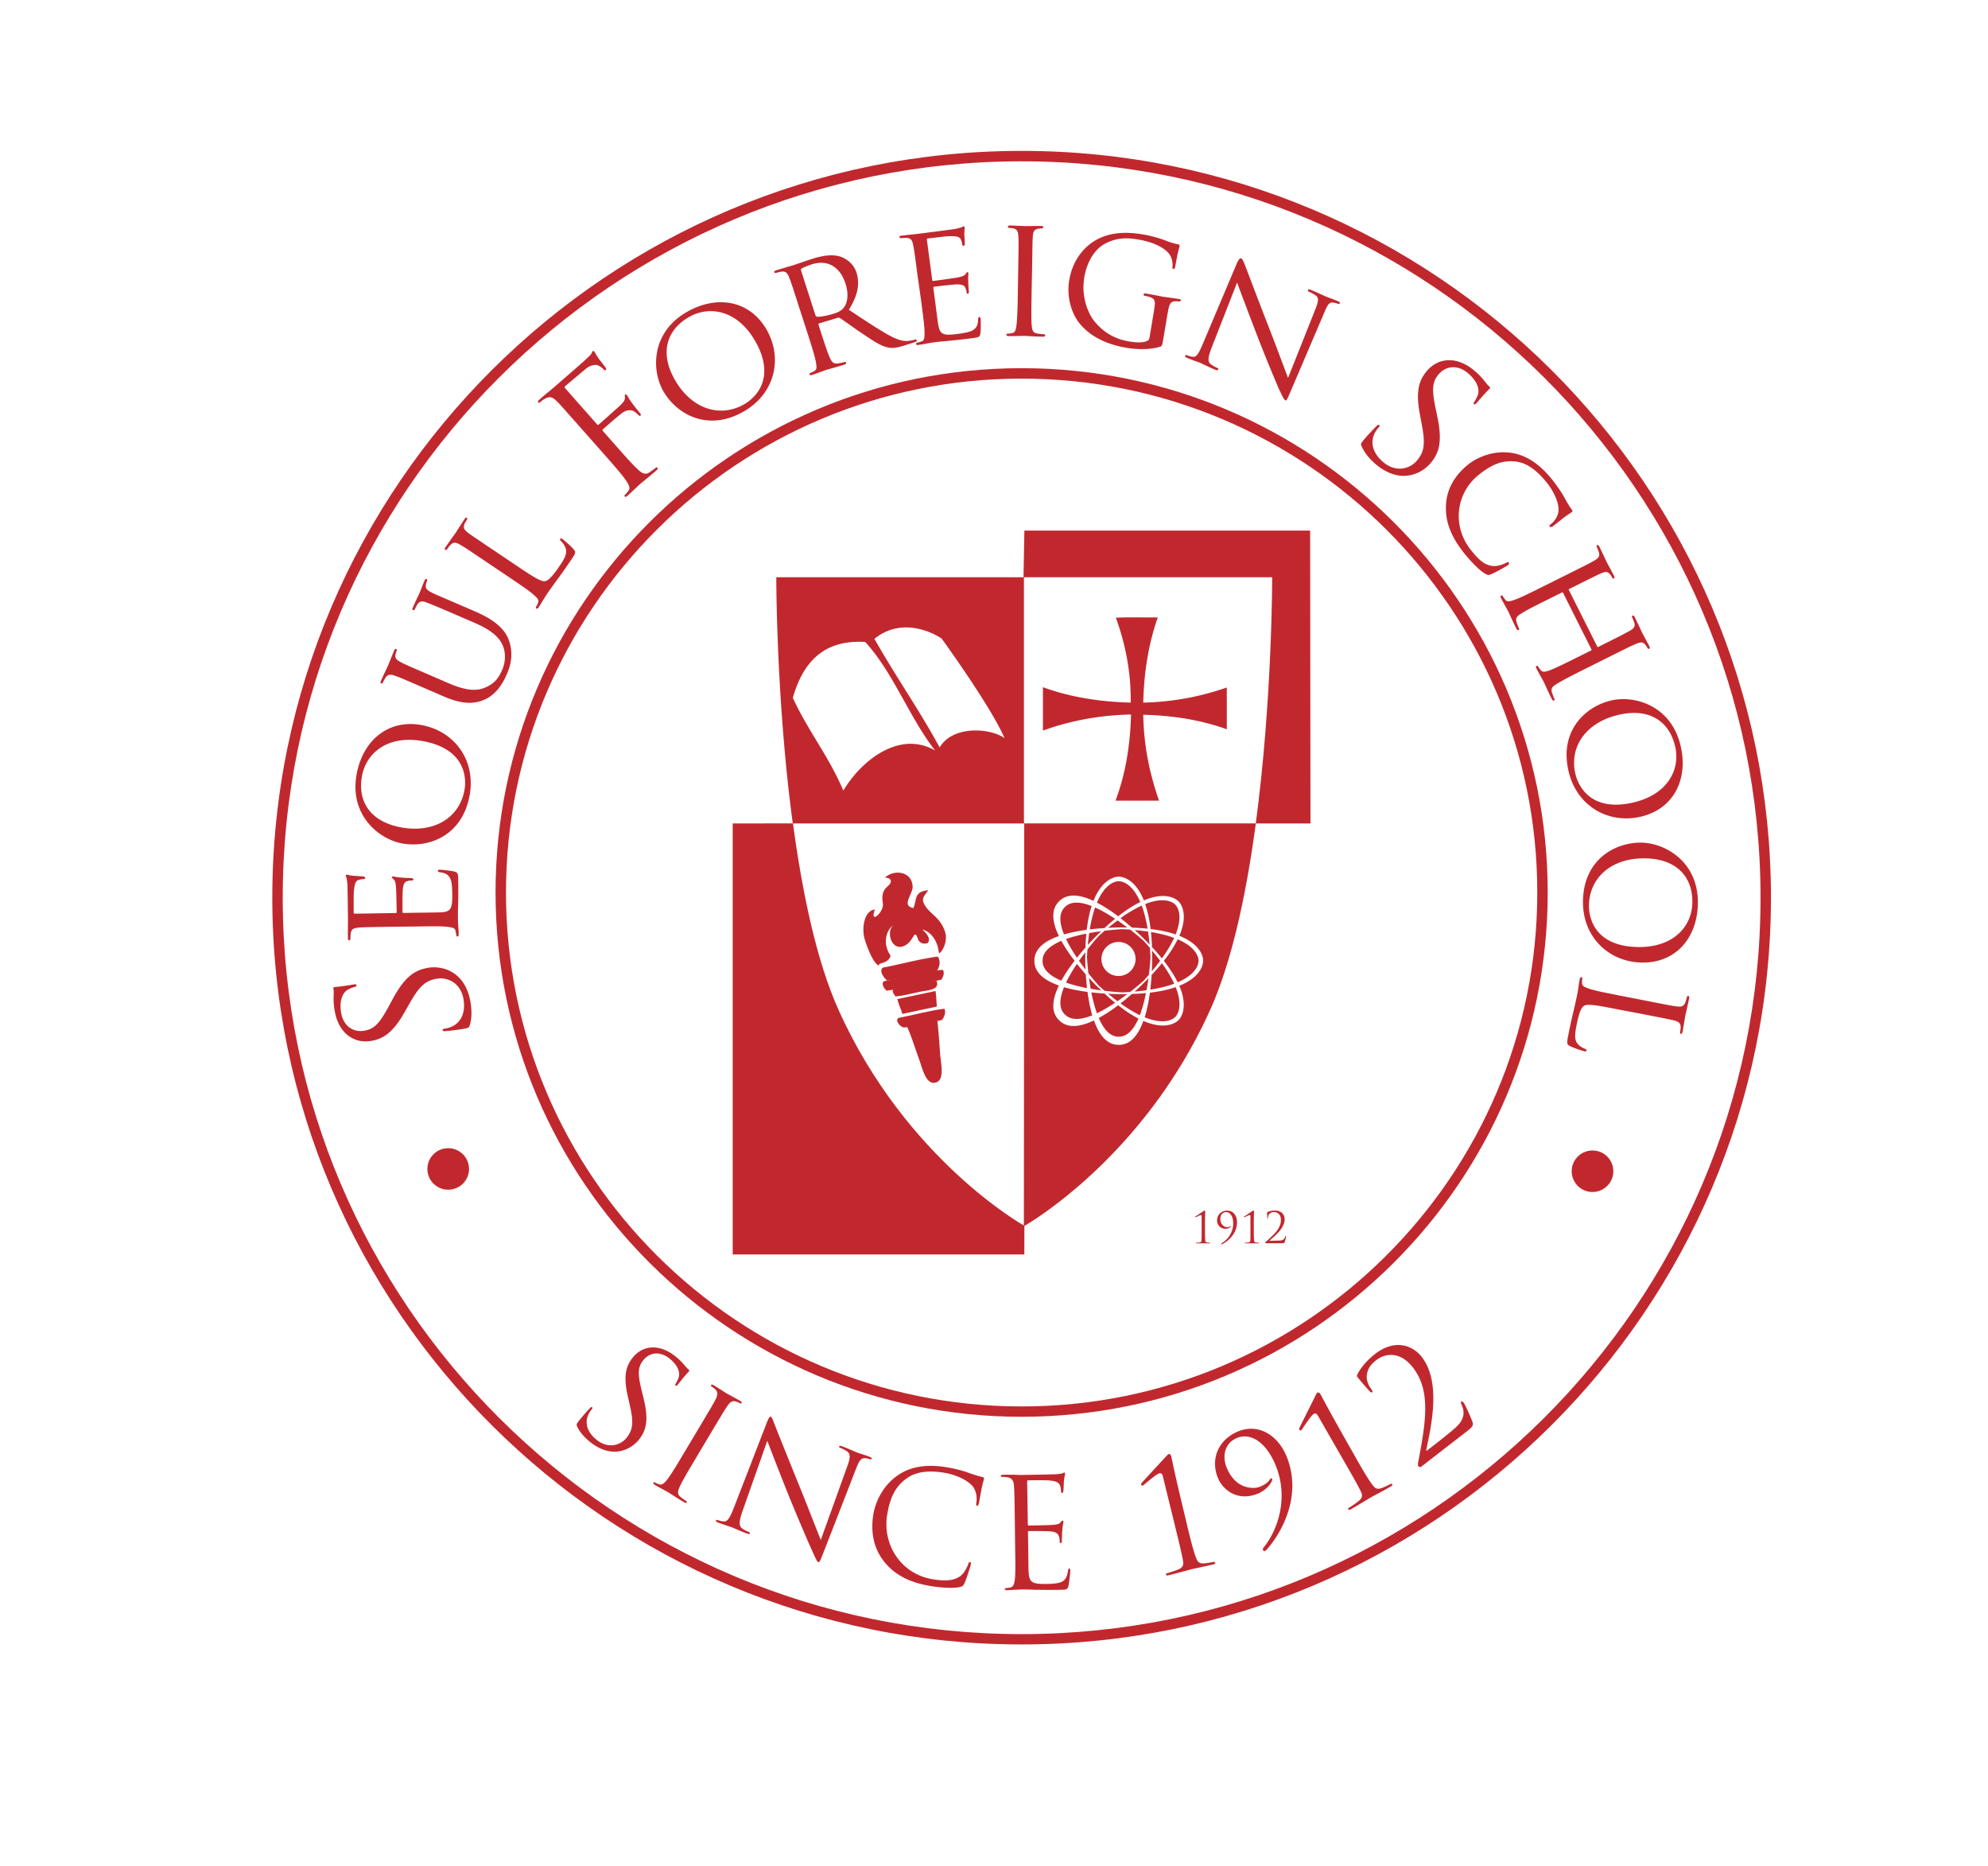 <svg xmlns="http://www.w3.org/2000/svg" width="162" height="152" fill="none"><path fill="#C1282E" d="M83.252 133.971c-33.668 0-61.062-27.29-61.062-60.84 0-33.544 27.39-60.838 61.062-60.838 33.671 0 61.061 27.29 61.061 60.839-.004 33.549-27.394 60.839-61.061 60.839Zm0-120.829c-33.2 0-60.213 26.914-60.213 59.994s27.012 59.994 60.213 59.994c33.2 0 60.212-26.914 60.212-59.994s-27.012-59.993-60.212-59.993Z"/><path fill="#C1282E" d="M38.285 83.514c-.063.212-.114.233-.488.3-.692.123-1.256.166-1.481.191-.153.013-.23-.004-.242-.072-.013-.084.026-.106.136-.123.123-.02.318-.055.505-.13.989-.39 1.214-1.367 1.053-2.293-.234-1.323-1.303-1.806-2.19-1.65-.956.17-1.44.665-2.212 2.027l-.403.71c-.947 1.675-1.745 2.157-2.687 2.322-1.481.262-2.687-.664-2.997-2.42a5.55 5.55 0 0 1-.089-1.306c.009-.27.005-.385-.017-.495-.02-.11.005-.144.073-.156.067-.013.534-.038 1.477-.203.22-.038.322-.03.335.042.013.085-.051.11-.161.144-.166.042-.522.19-.663.3-.135.11-.653.584-.428 1.853.17.951.895 1.59 1.905 1.412.79-.14 1.223-.584 2.03-2.093l.237-.44c.997-1.852 1.791-2.39 2.9-2.588.568-.102 1.659-.064 2.503.77.522.52.82 1.234.951 1.978.115.656.132 1.307-.047 1.92ZM31.8 75.504c-1.855.03-2.195.034-2.573.068-.407.034-.602.106-.653.516a4.385 4.385 0 0 0-.021.423c0 .042-.056.097-.098.102-.072 0-.098-.055-.102-.195-.008-.563.004-1.358.004-1.43 0-.084-.03-2.66-.046-2.943-.017-.237-.064-.46-.08-.558-.018-.055-.06-.11-.06-.165 0-.042.055-.055.11-.06.085 0 .225.068.565.09.114.012.649.033.789.059.055.013.127.055.127.11 0 .072-.055.097-.152.101-.085 0-.28.017-.42.076-.196.09-.277.216-.353.889-.025.21-.017 1.64-.013 1.78 0 .055.043.068.128.068l3.247-.051c.085 0 .127 0 .127-.072-.004-.152-.03-1.78-.06-2.06-.033-.291-.05-.473-.178-.6-.085-.085-.157-.14-.157-.178 0-.042.026-.072.098-.072.072 0 .267.068.662.09.238.024.688.046.773.041.097 0 .224.026.224.11 0 .055-.042.085-.11.085-.11 0-.238.004-.395.063-.17.047-.305.161-.356.635-.038.338-.03 1.653-.026 1.865 0 .072.043.084.085.084l.998-.017c.407-.008 1.8-.017 2.037-.033.802-.043.95-.267.934-1.485-.004-.321-.013-.91-.149-1.23-.144-.322-.36-.487-.84-.546-.14-.025-.183-.055-.187-.123 0-.072.098-.084.183-.088.085 0 .9.084 1.154.148.31.08.314.207.323.68.017.927 0 1.641-.009 2.145-.02.52-.012.841-.012 1.023 0 .03.004.266.02.533.018.237.039.516.039.715 0 .127-.026.194-.093.198-.043 0-.098-.025-.102-.097 0-.114-.047-.266-.064-.376-.047-.237-.284-.263-.637-.313-.492-.064-1.434-.047-2.589-.03l-2.092.025ZM29.066 63.054c.51-2.728 2.564-4.487 5.306-3.98 2.627.487 4.435 2.83 3.892 5.752-.62 3.32-3.387 4.276-5.5 3.887-1.898-.351-4.322-2.31-3.698-5.659Zm8.778 1.34c.204-1.086.03-3.387-3.37-4.013-2.823-.52-4.618.914-4.975 2.83-.377 2.025.624 3.721 3.184 4.195 2.733.499 4.75-.82 5.161-3.011ZM34.563 56.047c-1.702-.736-2.012-.867-2.373-.994-.36-.123-.594-.148-.806.203-.051.084-.149.27-.195.376-.017.038-.09.068-.128.051-.064-.03-.068-.089-.013-.22.225-.516.548-1.184.59-1.286.043-.101.327-.82.472-1.154.055-.127.11-.182.174-.152.038.017.068.088.046.14-.034.075-.063.139-.097.295-.077.317.089.465.437.647.335.178.645.309 2.351 1.045l1.537.664c1.587.685 2.394.621 3.047.321.743-.334 1.045-.786 1.325-1.43.301-.693.284-1.496-.013-2.08-.403-.8-1.257-1.307-2.377-1.789l-1.38-.596c-1.701-.736-2.016-.854-2.372-.994-.352-.14-.59-.16-.802.19-.051.085-.149.271-.196.373-.02.05-.089.067-.131.05-.064-.03-.068-.089-.013-.22.216-.503.53-1.146.556-1.21.034-.075.242-.63.386-.963.056-.127.106-.17.17-.14a.108.108 0 0 1 .051.131c-.034.076-.064.14-.098.292-.067.338.085.478.433.66.336.177.654.296 2.356 1.032l1.176.507c1.188.512 2.449 1.24 2.83 2.474.353 1.13.065 2.043-.228 2.71-.162.373-.7 1.545-1.796 2.018-.755.33-1.706.44-3.306-.253l-1.613-.698ZM42.054 46.057c1.456.982 2.067 1.358 2.369 1.286.271-.05.611-.402 1.154-1.2.361-.534.658-.995.53-1.435a1.47 1.47 0 0 0-.394-.621c-.063-.06-.097-.131-.06-.19.03-.047.094-.039.2.033.106.072.654.542.887.816.187.229.2.284-.174.83a43.732 43.732 0 0 1-1.24 1.755c-.326.456-.572.794-.776 1.099-.03.047-.148.22-.271.427-.132.216-.268.444-.378.61-.072.105-.132.147-.191.105-.034-.021-.068-.076-.026-.136a1.63 1.63 0 0 0 .166-.346c.089-.229-.085-.377-.344-.622-.37-.334-1.15-.858-2.105-1.501l-1.749-1.176c-1.54-1.036-1.817-1.222-2.148-1.408-.352-.203-.556-.254-.832.05a3.651 3.651 0 0 0-.258.335c-.026.033-.102.05-.136.025-.06-.038-.051-.102.03-.216.313-.465.768-1.087.81-1.146.03-.046.526-.829.739-1.142.072-.105.131-.148.19-.105.035.025.039.093.018.127a7.588 7.588 0 0 0-.204.35c-.144.343-.034.5.301.762.306.224.586.41 2.127 1.446l1.765 1.188ZM47.403 34.948c-1.448-1.641-1.707-1.937-2.025-2.254-.335-.339-.569-.436-.985-.203-.102.05-.293.198-.386.283-.042.038-.102.055-.14.013-.055-.064-.021-.131.093-.233.242-.211.527-.46.769-.655l.441-.368c.212-.186 2.364-2.051 2.598-2.276.19-.186.36-.334.428-.448.047-.076.051-.156.094-.194.042-.038.102-.013.148.038.064.072.123.245.353.566.08.114.47.597.56.74.034.064.072.144.017.19-.051.047-.119.013-.187-.063a1.472 1.472 0 0 0-.446-.317c-.182-.08-.594-.06-1.014.292l-1.655 1.391c-.064.055-.068.114.008.199l2.564 2.905c.055.064.093.085.157.03l1.341-1.193c.178-.156.327-.287.467-.427.233-.24.344-.393.318-.613-.004-.089-.017-.17.026-.207.042-.038.08-.017.127.038.055.063.161.287.437.664.166.228.514.668.582.74.085.093.178.199.102.266-.051.047-.11.022-.157-.03-.102-.097-.242-.232-.4-.32-.182-.102-.517-.144-.882.1-.293.2-1.443 1.21-1.622 1.367-.05.046-.055.084.009.16l.79.897c.89 1.01 1.625 1.84 2.066 2.237.302.28.57.453.921.22.166-.11.416-.292.514-.372.064-.055.115-.042.14-.013.047.051.021.132-.093.233-.582.508-1.274 1.061-1.329 1.108-.055.047-.692.66-1.006.939-.114.101-.187.127-.242.063-.03-.03-.034-.08.03-.135.093-.085.204-.216.28-.322.174-.228.021-.503-.204-.845-.335-.49-1.07-1.32-1.96-2.33l-1.647-1.861ZM56.002 25.398c2.42-1.374 5.093-.943 6.473 1.468 1.324 2.313.692 5.202-1.897 6.673-2.946 1.67-5.463.182-6.529-1.679-.955-1.666-1.018-4.779 1.953-6.462Zm4.635 7.54c.963-.549 2.615-2.16.9-5.155-1.422-2.482-3.68-2.926-5.378-1.962-1.795 1.02-2.449 2.876-1.163 5.126 1.384 2.41 3.701 3.096 5.641 1.992ZM65.123 25.043c-.564-1.763-.67-2.08-.81-2.431-.153-.377-.28-.546-.684-.474a4.523 4.523 0 0 0-.411.101c-.039.013-.11-.02-.124-.063-.02-.068.026-.11.158-.152.534-.17 1.332-.398 1.4-.419.12-.038 1.104-.38 1.465-.495.75-.24 1.6-.435 2.355-.207.365.118 1.061.499 1.316 1.286.272.841.183 1.763-.615 3.049 1.35.892 2.495 1.662 3.408 2.148.836.44 1.256.423 1.566.368.242-.034.361-.072.429-.093.068-.021.123.017.136.06.02.067-.038.113-.25.181l-.74.237c-.67.211-.984.241-1.332.173-.594-.105-1.197-.516-2.144-1.154-.691-.457-1.451-1.024-1.803-1.248-.073-.038-.102-.042-.183-.017l-1.507.453c-.055.017-.072.05-.05.118l.084.267c.352 1.095.637 1.975.84 2.423.15.321.285.512.663.452.17-.025.433-.08.539-.114.08-.025.11.026.123.064.017.055-.025.11-.157.152-.641.207-1.405.406-1.46.423-.013.004-.79.296-1.15.41-.12.038-.196.034-.217-.034-.013-.038-.004-.101.064-.123a1.62 1.62 0 0 0 .344-.169c.212-.127.17-.346.114-.697-.085-.491-.37-1.383-.721-2.479l-.646-1.996Zm1.325.635c.02.067.06.097.127.122.204.038.832-.076 1.354-.24.28-.09.599-.208.82-.483.313-.393.432-1.095.152-1.962-.454-1.413-1.494-1.98-2.75-1.578-.349.11-.71.271-.824.334-.047.043-.072.098-.05.165l1.17 3.642Z"/><path fill="#C1282E" d="M74.78 22.506c-.242-1.832-.289-2.166-.365-2.538-.081-.398-.179-.584-.59-.588a5 5 0 0 0-.42.026c-.043.004-.107-.043-.11-.085-.01-.068.042-.106.182-.123.556-.072 1.354-.148 1.426-.16.085-.013 2.648-.335 2.928-.385.234-.047.455-.114.548-.144.055-.021.106-.072.161-.076.043-.004.064.046.072.106.013.084-.038.232-.025.566 0 .114.042.643.034.787-.004.06-.038.131-.093.14-.068.008-.107-.043-.12-.14a1.375 1.375 0 0 0-.122-.406c-.11-.182-.246-.25-.926-.245-.212 0-1.634.173-1.774.19-.055.008-.064.05-.05.135l.424 3.21c.012.085.017.123.085.114.152-.02 1.77-.232 2.045-.296.289-.067.467-.106.578-.245.072-.093.118-.17.16-.178.043-.004.073.017.086.09.008.067-.034.274-.013.663.004.241.034.69.047.77.013.097 0 .224-.08.237-.056.008-.09-.03-.099-.102a.997.997 0 0 0-.106-.38c-.063-.161-.195-.284-.674-.28-.34.005-1.652.161-1.86.19-.068.01-.076.051-.072.094l.132.985c.055.402.22 1.78.267 2.013.132.787.378.914 1.588.753.318-.042.904-.119 1.21-.288.3-.181.44-.41.45-.892.008-.144.033-.186.101-.199.068-.008.098.085.106.17.013.084.022.9-.017 1.158-.042.317-.17.334-.64.394-.922.122-1.635.186-2.14.24-.518.039-.84.08-1.023.106-.03.005-.263.034-.526.085-.233.046-.514.097-.709.122-.127.017-.2 0-.208-.071-.004-.043.017-.102.085-.11.11-.013.259-.076.37-.106.229-.072.229-.313.237-.668.004-.495-.119-1.425-.267-2.563l-.293-2.076ZM84.062 23.952c-.017 1.15-.034 2.09.013 2.58.038.35.076.575.441.639.183.03.45.063.56.063.073 0 .098.06.098.101 0 .055-.059.098-.2.093-.687-.012-1.489-.067-1.544-.067-.072 0-.845.03-1.223.02-.127 0-.195-.029-.195-.1 0-.043.03-.098.102-.098.11 0 .267-.025.382-.05.242-.051.285-.275.335-.627.064-.49.094-1.429.11-2.575l.035-2.102c.03-1.848.034-2.186.012-2.563-.02-.406-.118-.592-.382-.651a2.108 2.108 0 0 0-.377-.046c-.055 0-.098-.06-.098-.102 0-.072.06-.097.2-.093.407.008 1.18.047 1.252.047.055 0 .857-.013 1.24-.009.14.004.194.03.194.102 0 .042-.06.097-.102.097-.084 0-.17-.004-.31.021-.339.063-.411.233-.445.651-.021.377-.025.715-.055 2.563l-.043 2.106ZM94.011 25.47c.162-.951.157-1.095-.326-1.277a3.673 3.673 0 0 0-.412-.097c-.043-.009-.09-.072-.08-.114.012-.085.071-.09.212-.064.555.093 1.366.258 1.438.267.055.008.824.11 1.197.169.14.021.191.046.179.13-.009.043-.073.09-.115.081-.085-.012-.166-.03-.31-.02-.344 0-.471.164-.564.57-.077.372-.136.715-.217 1.214l-.22 1.31c-.09.538-.107.55-.272.61-.845.27-1.974.211-2.683.093-.93-.157-2.644-.554-3.811-1.929-.645-.744-1.142-2.123-.896-3.586.314-1.878 1.494-3.045 2.687-3.514 1.205-.482 2.44-.36 3.37-.207.777.13 1.613.41 1.838.507.242.097.658.237.963.288.123.02.145.08.136.135-.03.165-.148.474-.348 1.645-.034.195-.097.241-.178.224-.068-.013-.072-.084-.051-.194.013-.157 0-.512-.149-.82-.229-.496-1.082-1.117-2.66-1.38-.735-.122-1.63-.215-2.68.335-.797.423-1.472 1.387-1.701 2.757-.28 1.658.382 2.99.742 3.464.82 1.061 1.792 1.56 2.912 1.75.429.072 1.006.127 1.354 0 .166-.059.272-.097.31-.317l.335-2.03ZM98.765 28.244c-.356.914-.365 1.231-.089 1.438.187.14.442.263.543.305.052.021.077.076.052.127-.026.063-.115.059-.247.004-.65-.27-1.086-.499-1.188-.545-.102-.047-.599-.208-1.117-.423-.114-.051-.173-.09-.144-.165.021-.051.077-.076.128-.051.089.038.3.11.492.131.318.042.484-.237.9-1.235l2.657-6.288c.187-.44.301-.53.39-.491.132.055.23.355.297.52.107.258 1.023 2.707 2.021 5.257.636 1.637 1.303 3.45 1.502 3.958l2.208-5.548c.288-.715.326-.99.004-1.201a3.874 3.874 0 0 0-.535-.284c-.076-.034-.064-.101-.047-.14.026-.063.123-.037.255.013.518.216 1.053.47 1.18.525.127.055.518.186.985.385.114.05.203.101.174.165-.017.038-.094.08-.174.05a1.543 1.543 0 0 0-.285-.088c-.407-.08-.526.126-.806.786l-2.742 6.42c-.306.723-.344.782-.425.748-.118-.05-.195-.19-.585-1.036a147.068 147.068 0 0 1-1.715-4.212c-.739-1.937-1.456-3.819-1.643-4.352l-2.046 5.227ZM110.96 36.364c-.089-.203-.064-.254.182-.541.45-.537.854-.93 1.011-1.096.11-.11.178-.143.229-.101.063.055.046.093-.026.182-.08.097-.208.245-.301.423-.505.93-.047 1.822.675 2.427 1.035.863 2.164.546 2.742-.144.624-.74.67-1.433.382-2.968l-.153-.804c-.357-1.886-.055-2.77.556-3.501.963-1.15 2.487-1.214 3.854-.072a5.6 5.6 0 0 1 .913.943c.169.215.246.296.331.368.085.072.089.11.046.165-.042.055-.386.372-.997 1.103-.144.174-.229.229-.285.186-.063-.055-.029-.118.03-.211.098-.14.276-.482.31-.656.034-.173.123-.866-.87-1.691-.743-.622-1.715-.643-2.373.14-.513.613-.56 1.234-.199 2.9l.102.487c.433 2.06.174 2.977-.548 3.836-.369.44-1.227 1.112-2.415 1.019-.734-.064-1.426-.423-2.008-.905-.496-.415-.929-.905-1.188-1.489ZM117.827 41.27c.034-1.59.9-2.68 1.779-3.4.62-.507 1.88-1.163 3.4-.998 1.027.119 2.177.626 3.383 2.085.314.377.725.947 1.035 1.472.229.41.416.765.662 1.087.081.097.056.156 0 .198-.076.064-.203.132-.556.385-.314.237-.823.656-.963.753-.149.106-.242.106-.285.05-.055-.063.005-.126.132-.232.357-.296.603-.748.59-1.159.004-.566-.34-1.446-1.036-2.288-1.01-1.222-1.821-1.539-2.411-1.615-1.23-.17-2.181.36-3.115 1.125-1.77 1.45-2.186 4.14-.505 6.17.59.715 1.04 1.146 1.732 1.21.377.038.874-.157 1.074-.267.114-.059.157-.076.212-.008.034.042.008.14-.06.194-.063.055-.976.584-1.371.745-.216.088-.267.093-.467-.017-.475-.262-1.116-.935-1.629-1.548-1.172-1.425-1.635-2.66-1.601-3.942ZM129.118 54.52c-1.032.512-1.868.947-2.284 1.214-.297.194-.484.321-.365.685.051.16.153.427.196.511.038.077 0 .127-.039.144-.051.026-.118-.017-.182-.148-.302-.6-.616-1.32-.65-1.383-.025-.05-.42-.744-.585-1.07-.064-.127-.064-.186 0-.22.038-.017.102-.017.131.043.051.101.14.211.213.3.161.199.394.131.73.013.466-.17 1.269-.571 2.3-1.083l1.07-.533c.051-.025.051-.055.029-.093l-2.309-4.601c-.017-.038-.042-.055-.093-.03l-1.07.533c-1.031.512-1.85.922-2.262 1.193-.297.194-.48.334-.365.685.055.173.153.427.2.524.029.064-.005.114-.043.131-.051.026-.114-.008-.178-.13-.31-.614-.624-1.337-.65-1.384-.029-.063-.42-.744-.59-1.082-.055-.114-.063-.186 0-.22.039-.017.102-.017.132.042.051.102.144.224.221.313.157.186.373.114.709.004.471-.156 1.315-.575 2.347-1.09l1.889-.94c1.659-.829 1.961-.977 2.287-1.171.353-.207.497-.355.365-.745a4.415 4.415 0 0 0-.161-.389c-.017-.038.004-.114.043-.13.063-.03.114.004.178.13.25.504.577 1.214.611 1.278.025.05.403.74.573 1.078.064.127.064.186 0 .22-.038.017-.115-.004-.132-.042a1.388 1.388 0 0 0-.161-.262c-.212-.271-.395-.258-.785-.094-.344.157-.671.322-2.335 1.147l-.225.114c-.063.03-.05.055-.029.093l2.309 4.597c.017.038.029.063.093.03l.225-.115c1.66-.829 1.982-1.002 2.313-1.184.353-.207.501-.347.37-.732a3.724 3.724 0 0 0-.166-.389c-.025-.05.009-.114.043-.13.063-.03.114.003.178.13.246.49.577 1.214.603 1.265.029.063.407.753.573 1.078.063.127.067.199.004.233-.038.017-.115-.004-.14-.055-.038-.076-.068-.14-.166-.262-.208-.258-.39-.246-.781-.08-.352.143-.653.295-2.313 1.12l-1.876.939ZM136.957 60.783c.624 2.702-.56 5.13-3.272 5.756-2.602.596-5.2-.833-5.87-3.73-.76-3.29 1.396-5.265 3.493-5.747 1.876-.432 4.885.401 5.649 3.721Zm-8.582 2.258c.25 1.079 1.324 3.117 4.699 2.343 2.797-.642 3.871-2.668 3.433-4.567-.462-2.009-2.058-3.168-4.592-2.584-2.717.622-4.041 2.635-3.54 4.808ZM138.358 73.614c-.047 2.774-1.778 4.846-4.563 4.804-2.67-.042-4.847-2.055-4.8-5.024.055-3.375 2.623-4.779 4.775-4.745 1.927.034 4.643 1.56 4.588 4.965Zm-8.875.14c-.017 1.108.535 3.345 3.994 3.4 2.869.046 4.401-1.667 4.431-3.616.034-2.06-1.235-3.565-3.837-3.608-2.784-.042-4.554 1.595-4.588 3.823ZM131.754 82.216c-1.724-.338-2.432-.448-2.683-.27-.229.156-.407.604-.594 1.552-.123.634-.217 1.17.072 1.526.149.186.378.33.607.419.081.03.14.085.127.152-.012.055-.072.072-.195.047a7.632 7.632 0 0 1-1.137-.41c-.259-.136-.293-.187-.166-.834.17-.867.318-1.535.458-2.093.124-.546.217-.956.289-1.315.013-.055.051-.263.085-.5.034-.249.072-.515.11-.706.026-.122.064-.186.136-.173.043.008.089.046.077.114-.022.11-.026.267-.017.38.008.246.224.318.56.44.471.165 1.392.343 2.525.567l2.072.406c1.821.356 2.152.423 2.529.47.408.05.612.02.747-.368a3.69 3.69 0 0 0 .111-.406c.008-.043.072-.085.114-.076.068.012.085.072.06.211-.111.55-.285 1.303-.302 1.37-.012.055-.161.969-.233 1.337-.026.122-.064.186-.136.173-.042-.008-.072-.072-.064-.114a4.47 4.47 0 0 0 .051-.406c0-.372-.165-.474-.573-.584-.369-.088-.7-.152-2.521-.507l-2.109-.402ZM47.038 116.235c-.085-.177-.064-.224.144-.486.382-.491.73-.854.862-1.002.093-.102.152-.136.2-.098.059.047.046.085-.018.161-.068.089-.178.224-.255.385-.42.841.017 1.62.68 2.131.946.732 1.94.411 2.427-.215.531-.677.548-1.294.242-2.648l-.16-.706c-.383-1.662-.145-2.457.377-3.125.819-1.053 2.169-1.159 3.42-.191.387.296.642.559.841.808.157.186.23.254.306.317.08.06.085.098.047.144-.039.051-.332.343-.85 1.011-.122.156-.195.211-.245.173-.06-.046-.03-.101.02-.19.081-.127.23-.436.255-.592.026-.152.081-.774-.827-1.476-.68-.524-1.545-.516-2.101.203-.438.562-.454 1.112-.08 2.584l.105.431c.454 1.815.255 2.639-.356 3.426-.315.402-1.053 1.027-2.11.985-.654-.034-1.278-.325-1.812-.74-.459-.359-.862-.778-1.112-1.29ZM56.724 118.764c-.612 1.027-1.117 1.873-1.333 2.355-.153.33-.23.605.068.838.135.11.36.27.458.33.064.038.068.084.047.114-.034.055-.106.055-.22-.017-.59-.351-1.249-.782-1.304-.816-.055-.034-.747-.402-1.07-.592-.118-.072-.157-.123-.118-.186.017-.034.059-.051.123-.013.097.059.237.114.348.148.242.084.433-.119.662-.406.322-.419.828-1.265 1.439-2.292l1.125-1.882c.997-1.671 1.175-1.971 1.358-2.326.195-.377.195-.622-.009-.816a1.777 1.777 0 0 0-.305-.241c-.043-.026-.073-.072-.047-.115.038-.063.106-.055.225.013.352.211 1.01.643 1.065.672.056.03.752.402 1.07.593.119.071.161.122.119.186-.026.042-.08.038-.123.012a1.695 1.695 0 0 0-.289-.127c-.322-.118-.518.013-.76.377-.225.33-.403.63-1.4 2.296l-1.13 1.895ZM60.544 123.001c-.344.96-.344 1.307-.064 1.523.2.144.45.254.556.292.06.021.085.059.068.105-.026.072-.106.068-.246.013-.667-.254-1.116-.469-1.223-.507-.106-.038-.607-.195-1.133-.394-.114-.046-.183-.084-.153-.165.017-.046.064-.055.12-.034.093.034.309.106.504.115.323.029.51-.284.917-1.341l2.576-6.657c.175-.452.26-.566.353-.532.093.033.195.368.263.528.097.262 1.116 2.8 2.173 5.405.68 1.675 1.405 3.578 1.63 4.102l2.143-5.954c.28-.762.297-1.049-.03-1.277a3.043 3.043 0 0 0-.547-.275c-.08-.03-.08-.072-.063-.119.025-.067.123-.046.263.009.526.198 1.07.448 1.2.499.128.05.527.16 1.007.346.127.051.204.094.178.161-.017.047-.076.064-.161.034-.06-.021-.14-.055-.293-.072-.416-.068-.56.174-.832.871l-2.644 6.801c-.297.765-.34.816-.425.786-.093-.034-.182-.215-.564-1.07-.085-.165-1.104-2.516-1.83-4.313a263.18 263.18 0 0 1-1.761-4.5l-1.982 5.62ZM72.084 127.268c-1.027-1.256-1.103-2.706-.92-3.874.127-.824.64-2.22 1.91-3.142.857-.621 2.07-1.027 3.972-.731.493.076 1.18.22 1.766.427.454.16.84.296 1.23.38.137.034.154.085.141.161-.017.097-.077.241-.17.681-.089.402-.195 1.078-.238 1.26-.042.182-.076.254-.152.241-.085-.012-.085-.101-.06-.275.077-.477-.042-1.015-.322-1.336-.374-.436-1.274-.918-2.36-1.087-1.643-.258-2.483.106-2.98.457-1.036.719-1.418 1.78-1.613 3.036-.37 2.352 1.108 4.783 3.748 5.198.925.144 1.672.148 2.245-.279.302-.229.548-.745.62-.96.047-.131.077-.178.153-.165.064.008.072.101.055.199-.013.084-.331 1.133-.518 1.531-.11.224-.14.241-.377.304-.527.118-1.478.059-2.267-.063-1.846-.288-3.022-.935-3.863-1.963ZM82.696 123.742c-.03-1.942-.038-2.293-.068-2.69-.034-.423-.136-.622-.548-.702a2.368 2.368 0 0 0-.424-.03c-.051 0-.102-.021-.102-.072 0-.076.06-.101.2-.101.288-.004.623-.009.9 0l.513.017c.089 0 2.572-.043 2.86-.059.238-.017.438-.043.535-.072.064-.013.11-.064.175-.064.038 0 .05.051.05.11 0 .089-.059.237-.089.588-.008.123-.025.672-.05.82-.013.064-.035.14-.085.14-.077 0-.102-.059-.102-.161 0-.088-.017-.3-.081-.448-.09-.199-.216-.347-.896-.41-.212-.021-1.574-.013-1.71-.009-.051 0-.077.038-.072.127l.055 3.434c0 .089.013.123.076.123.162-.004 1.698-.025 1.987-.055.301-.03.475-.059.585-.182.085-.101.136-.165.187-.165.038 0 .064.026.064.097 0 .072-.06.288-.09.698-.02.25-.038.711-.038.799 0 .102.005.237-.084.237-.064 0-.09-.046-.09-.11 0-.122-.004-.249-.055-.41-.05-.173-.17-.385-.658-.427-.34-.034-1.574-.038-1.787-.034-.063 0-.089.038-.084.089l.017 1.095c.008.423.016 1.87.033 2.128.051.858.242 1.019 1.465.998.322-.005.874-.013 1.197-.157.322-.144.467-.393.547-.905.022-.135.047-.186.11-.19.077 0 .077.097.077.186 0 .101-.085.947-.144 1.209-.08.326-.183.326-.67.334-.939.017-1.627.001-2.115-.004-.488-.017-.79-.025-.976-.021-.025 0-.238.004-.5.021-.251.005-.536.034-.727.038-.135.005-.199-.021-.203-.097 0-.038.025-.076.097-.076.11 0 .264-.03.374-.055.25-.055.305-.33.352-.689.055-.525.038-1.506.017-2.703l-.025-2.19ZM96.694 124.08c.284 1.214.552 2.25.743 2.766.14.363.233.532.64.524.192-.008.71-.097.82-.123.047-.012.123.021.131.072.017.059-.038.102-.186.136-.909.219-1.698.372-1.757.389-.06.017-1.07.3-1.847.486-.131.034-.212.025-.225-.034-.013-.046.026-.11.072-.122.145-.034.73-.216.951-.322.382-.169.424-.372.357-.753-.094-.541-.348-1.581-.645-2.791l-.518-2.114c-.162-.652-.289-1.172-.45-1.84-.06-.241-.115-.368-.31-.321-.23.055-.972.697-1.24.917-.05.051-.084.072-.135.081-.038.008-.102-.038-.11-.089-.01-.038.016-.093.055-.14l1.96-2.127c.094-.097.17-.195.255-.216.098-.025.166.102.195.22.026.098.268 1.307.71 3.159l.534 2.242ZM104.856 118.688c1.303 3.248-.496 6.284-1.63 7.553a.419.419 0 0 1-.165.118c-.047.017-.11-.008-.14-.08-.03-.072-.004-.144.051-.207 1.069-1.294 2.088-3.925.997-6.644-.81-2.026-2.118-2.698-3.136-2.292-1.045.414-1.248 1.488-.883 2.402.768 1.92 2.347 1.734 2.661 1.607.548-.216.73-.423.845-.575.051-.072.089-.115.123-.131.034-.013.076.025.089.059.013.034.013.063-.009.11-.191.49-.717.901-1.18 1.087-1.646.655-2.848-.33-3.238-1.299-.637-1.594.093-3.159 1.693-3.797 1.643-.647 3.218.334 3.922 2.089ZM110.315 118.464c.611 1.087 1.154 2.009 1.481 2.453.238.308.373.448.764.325.182-.059.654-.287.751-.342.043-.026.123-.013.149.029.029.055-.013.106-.14.182-.815.465-1.524.829-1.579.859-.055.029-.947.583-1.639.977-.118.067-.195.084-.229.029-.025-.042-.004-.11.038-.135.132-.072.641-.41.824-.571.322-.271.301-.474.131-.82-.242-.495-.772-1.421-1.396-2.504l-1.087-1.89-.942-1.641c-.123-.216-.212-.322-.386-.224-.208.118-.743.938-.938 1.222-.034.063-.064.093-.106.114-.034.017-.106-.013-.132-.055-.017-.034-.013-.093.013-.152l1.29-2.588c.06-.123.111-.237.187-.28.089-.05.187.051.25.161.051.089.62 1.18 1.558 2.838l1.138 2.013ZM115.828 119.479c-.068.055-.182.046-.246-.03-.059-.08-.03-.245-.004-.372.615-3.278 1.031-5.773-.437-7.663-1.095-1.409-2.326-1.121-2.988-.609-.476.368-.688.702-.769 1.188-.059.41.098.838.395 1.222.068.089.077.178.026.216-.039.03-.098.013-.179-.068a25.86 25.86 0 0 1-1.001-1.167c-.047-.059-.06-.097-.017-.224.233-.448.67-1.07 1.472-1.687 1.495-1.151 2.967-.779 3.778.266 1.583 2.038.785 5.57.369 7.557-.017.077.026.093.073.055l.721-.558c.17-.131 1.324-1.04 1.651-1.353.667-.626.709-1.222.42-1.836-.055-.131-.055-.194.005-.241.051-.038.127.043.174.102.144.186.543 1.108.704 1.518.128.326.005.47-.411.791l-3.736 2.893Z"/><path fill="#C1282E" fill-rule="evenodd" d="m83.464 66.928-.03 32.932c.022.013.034.017.034.017s9.66-5.413 15.153-17.618c1.808-4.014 2.967-9.617 3.714-15.178h-18.9l.03-.153Zm-.03-19.902H63.26s-.017 9.956 1.342 20.059h18.837V47.026h-.005Zm9.105 31.1a1.39 1.39 0 0 1-1.392 1.388 1.39 1.39 0 0 1-1.393-1.387 1.39 1.39 0 0 1 1.393-1.387 1.39 1.39 0 0 1 1.392 1.387Zm5.505.128s.06-1.218-1.94-2.017c.85-1.975-.06-2.796-.06-2.796l-.025-.025s-.823-.905-2.805-.06c-.802-1.991-2.025-1.932-2.025-1.932h-.038s-1.24-.06-2.042 1.97c-1.07-.498-2.105-.66-2.793.022l-.025.025c-.692.69-.522 1.738-.004 2.817-1.13.397-1.995 1.019-1.995 1.996v.038c0 .977.866 1.599 1.995 1.996-.518 1.078-.688 2.127.004 2.817l.025.025c.692.69 1.745.52 2.827.004.4 1.125 1.023 1.988 2.004 1.988h.038c.968 0 1.587-.842 1.986-1.95 2.008.871 2.844-.042 2.844-.042l.026-.025s.908-.82.059-2.796c2-.8 1.94-2.017 1.94-2.017v-.038h.004Zm-2.28-4.56s.76.64.039 2.433c-.54-.186-1.21-.339-2.042-.44a10.192 10.192 0 0 0-.441-2.034c1.8-.72 2.445.042 2.445.042Zm-2.011 4.293s-.03.597-.132 1.43c-.136.156-.276.313-.424.478 0 0-.442.401-1.104.917-.204.017-.42.03-.64.038 0 0-.6-.03-1.435-.13a20.626 20.626 0 0 1-.48-.424s-.365-.397-.845-1.002c-.089-.765-.114-1.307-.114-1.307.008-.22.021-.431.038-.638.518-.66.921-1.1.921-1.1.161-.148.323-.287.48-.423a22.377 22.377 0 0 1 1.434-.13l.641.037c.662.516 1.104.918 1.104.918.178.195.348.39.51.57.016.25.033.504.046.766Zm-.446-1.416s-.327-.339-.844-.804c.394.034.755.08 1.09.127.047.326.094.677.128 1.053-.12-.123-.246-.25-.374-.376Zm-1.065-.998a22.86 22.86 0 0 0-.93-.77 10.28 10.28 0 0 1 1.724-1.028c.186.495.352 1.112.48 1.882-.391-.042-.816-.067-1.274-.084Zm-.378-.009c-.127-.004-.263-.004-.395-.004 0 0-.47-.009-1.167.03.267-.22.522-.423.764-.605.284.194.552.393.798.58Zm-1.855.042c-.365.026-.772.06-1.205.11.118-.719.267-1.306.433-1.784.543.24 1.107.575 1.63.922-.272.224-.56.473-.858.752Zm-.272.258c-.093.09-.186.182-.284.275 0 0-.335.326-.806.842.03-.343.068-.664.11-.964.34-.06.67-.11.98-.153Zm-1.286 1.337a20.25 20.25 0 0 0-.691.824 11.555 11.555 0 0 1-.888-1.522c.518-.186 1.091-.33 1.656-.44-.038.351-.064.732-.077 1.138Zm-.008.376c0 .127-.004.258-.004.394 0 0-.009.405.02 1.023-.169-.224-.347-.465-.53-.723.174-.241.348-.478.514-.694Zm.038 1.806c.021.338.055.719.098 1.117a12.37 12.37 0 0 1-1.71-.449c.241-.511.56-1.036.886-1.522.255.308.501.6.726.854Zm.259.288c.416.456.713.74.713.74.098.093.191.186.284.275-.271-.039-.56-.08-.857-.136-.055-.304-.102-.6-.14-.88Zm1.27 1.272c.296.28.585.53.856.753-.475.317-.984.618-1.48.855a12.102 12.102 0 0 1-.455-1.705c.386.047.751.076 1.078.097Zm.292.017c.7.039 1.167.03 1.167.03.136 0 .268 0 .395-.004-.246.186-.518.385-.802.58-.242-.183-.493-.381-.76-.606Zm1.94.017c.407-.012.79-.038 1.141-.072a11.596 11.596 0 0 1-.496 1.802c-.459-.22-.98-.533-1.575-.956.34-.27.654-.533.93-.774Zm.22-.194c.518-.465.845-.804.845-.804.098-.093.187-.19.276-.283-.038.304-.09.634-.153.973a14.54 14.54 0 0 1-.968.114Zm1.384-1.358c.314-.334.594-.655.84-.956.455.635.777 1.189.998 1.671-.51.19-1.146.36-1.948.486.05-.427.085-.837.11-1.2Zm.013-.291c.038-.698.03-1.163.03-1.163 0-.182-.005-.36-.009-.53.242.293.463.572.658.834-.2.27-.424.558-.68.858Zm.017-1.98c-.017-.44-.047-.846-.085-1.222.773.127 1.392.296 1.889.478-.22.478-.54 1.032-.998 1.67-.237-.291-.505-.6-.806-.926Zm-2.712-5.358s.993-.085 1.757 1.692c-.527.253-1.125.63-1.804 1.163a12.256 12.256 0 0 0-1.728-1.117c.769-1.823 1.775-1.738 1.775-1.738Zm-4.402 2.119.026-.026c.496-.494 1.298-.418 2.169-.076-.166.52-.306 1.16-.4 1.937-.615.085-1.26.203-1.85.377-.36-.888-.45-1.709.055-2.212Zm-1.804 4.377v-.038c0-.71.645-1.227 1.528-1.603.31.558.692 1.117 1.082 1.62-.39.507-.772 1.061-1.082 1.624-.883-.373-1.528-.888-1.528-1.603Zm1.83 4.368-.026-.025c-.505-.503-.416-1.324-.055-2.207.615.177 1.282.3 1.914.384.085.63.208 1.294.386 1.908-.89.355-1.71.444-2.22-.06Zm4.397 1.798h-.038c-.713 0-1.231-.643-1.609-1.523a12.537 12.537 0 0 0 1.579-1.04c.615.482 1.167.837 1.655 1.087-.378.858-.887 1.476-1.587 1.476Zm4.58-1.603s-.654.77-2.488.021c.2-.634.336-1.336.43-2.004.857-.102 1.548-.258 2.1-.449.717 1.793-.042 2.432-.042 2.432Zm.203-2.83c-.25-.51-.615-1.09-1.129-1.75a9.793 9.793 0 0 0 1.13-1.75c1.782.76 1.697 1.75 1.697 1.75s.085.99-1.698 1.75ZM76.571 60.894c-1.664-3.074-3.561-5.738-5.314-8.851 2.58-2.076 5.48-.017 5.48-.017s4.002 5.506 5.123 8.111c-1.134-.824-4.215-1.074-5.289.758Zm-7.848 3.515c-1.222-2.863-2.831-4.775-4.117-7.558.832-2.926 2.542-4.757 5.9-4.55 2.279 2.474 3.59 6.153 5.696 8.843-2.903-1.675-6.015.808-7.48 3.265ZM72.81 75.349c-.691.537-.861 1.59-.233 2.525-.22.672-.993.507-.972.79-.496-.228-.997-1.679-1.129-2.097-.301-.973-.038-2.394.82-2.47-.455 1.214.657.321.657-.423-.259-1.455.607-1.379.637-1.857.038-.207-.28-.359-.501-.304.81-.736 2.245-.503 2.28.727.016.618-.951 1.54.059 1.739.305-.681.02-1.345 1.218-1.451-.37.524-.65.677-.208 1.336.416.626 1.235.943 1.583 2.085.246.816-.318 1.717-.514 1.709-.072-.964-.623-1.751-1.345-1.929.123.131.772.647.441 1.091-.292.14-.679.013-.79-.296-.356-1.015-.292.241-1.222.571-.954.33-1.413-1.188-.78-1.746ZM71.953 78.83c1.473-.28 3.052-.72 4.461-.897.263.325.149.875-.064 1.146-1.34.253-2.788.66-4.066.812-.212-.2-.7-.774-.33-1.062Z" clip-rule="evenodd"/><path fill="#C1282E" fill-rule="evenodd" d="M72.034 79.938c1.583-.271 3.366-.85 4.817-.922.14.384-.03.575-.14.799-1.473.279-3.052.719-4.46.897-.154-.123-.497-.571-.217-.774Z" clip-rule="evenodd"/><path fill="#C1282E" fill-rule="evenodd" d="M76.316 79.895c.31.782-.721.77-1.358.905-.721.152-1.498.355-1.99.372-.115-.173-.357-.427-.128-.592 1.146-.211 2.394-.575 3.476-.685ZM73.12 81.396l3.116-.66c.072.444.06.834.114 1.265-.938.199-1.88.402-2.818.6-.119-.431-.305-.752-.412-1.205ZM76.962 82.183c.148.305-.026.702-.217.922-1.014.182-2.13.52-3.077.605-.28-.026-.743-.52-.475-.774 1.243-.237 2.589-.622 3.769-.753Z" clip-rule="evenodd"/><path fill="#C1282E" fill-rule="evenodd" d="M76.376 83.067c.106.93.161 1.75.233 2.783.056.782.412 2.152-.373 2.347-.79.194-1.057-1.117-1.333-1.882-.395-1.087-.645-1.924-.989-2.677.7-.262 1.66-.364 2.462-.571ZM90.9 65.228h3.549c-.709-2.05-1.24-4.284-1.286-6.995 2.602.06 4.856.474 6.808 1.18V56.01a22.021 22.021 0 0 1-6.808 1.23c.06-2.647.48-4.939 1.184-6.94-1.129.018-2.33-.033-3.417.026.718 1.975 1.244 4.28 1.21 6.915-2.733-.072-5.102-.504-7.152-1.257v3.536c2.08-.748 4.41-1.247 7.177-1.311-.067 2.694-.505 5.02-1.264 7.02Z" clip-rule="evenodd"/><path fill="#C1282E" fill-rule="evenodd" d="M83.477 99.856c-.022.013-9.67-5.396-15.153-17.597-1.804-4.014-2.959-9.617-3.706-15.178l-4.91.004v35.114h23.764M106.762 43.228H83.477l-.073 3.798h20.264s.017 9.955-1.337 20.059h4.457l-.026-23.856Z" clip-rule="evenodd"/><path fill="#C1282E" d="M98.197 100.241c-.005.346 0 .647.017.799.012.106.03.161.14.182.05.008.2.021.229.021.013 0 .03.013.03.03 0 .016-.017.025-.06.025-.263 0-.484-.009-.5-.009-.018 0-.31.009-.535.009-.039 0-.06-.009-.06-.025 0-.013.013-.03.03-.03.042 0 .212-.009.28-.025.114-.022.14-.072.144-.182.009-.153.009-.453.009-.8v-1.137c0-.068-.009-.106-.064-.106-.068 0-.31.127-.399.165a.095.095 0 0 1-.042.013c-.009 0-.026-.017-.026-.03 0-.008.009-.025.026-.034l.67-.448c.03-.021.06-.042.085-.042.03 0 .038.038.038.072 0 .03-.012.372-.017.9l.005.652ZM100.803 99.568c0 .977-.781 1.578-1.206 1.789a.155.155 0 0 1-.055.013c-.013 0-.03-.013-.03-.034 0-.021.013-.038.034-.051.412-.224.947-.803.947-1.615 0-.61-.268-.918-.573-.918-.314 0-.476.258-.476.533 0 .575.43.69.522.69.166 0 .234-.034.281-.064.021-.013.034-.021.046-.021.013 0 .017.013.017.025 0 .009-.004.017-.012.03a.623.623 0 0 1-.416.16.665.665 0 0 1-.705-.668c0-.478.352-.808.832-.808.488-.008.794.41.794.94ZM102.174 100.241c-.005.346 0 .647.017.799.012.106.029.161.14.182a2.9 2.9 0 0 0 .229.021c.013 0 .03.013.03.03 0 .016-.017.025-.06.025-.263 0-.484-.009-.501-.009-.017 0-.31.009-.534.009-.039 0-.06-.009-.06-.025 0-.013.013-.03.03-.03.042 0 .212-.009.28-.025.115-.022.14-.072.144-.182.009-.153.009-.453.009-.8v-1.137c0-.068-.009-.106-.064-.106-.068 0-.31.127-.399.165a.096.096 0 0 1-.042.013c-.009 0-.026-.017-.026-.03 0-.008.009-.025.026-.034l.67-.448c.03-.021.06-.042.085-.042.03 0 .038.038.038.072 0 .03-.012.372-.017.9l.005.652ZM103.15 101.285a.047.047 0 0 1-.047-.047c0-.029.034-.059.064-.084.696-.618 1.214-1.096 1.214-1.764 0-.495-.323-.642-.552-.642a.497.497 0 0 0-.373.13.456.456 0 0 0-.124.339c0 .03-.012.05-.029.05-.013 0-.026-.012-.03-.046a7.745 7.745 0 0 1-.021-.427c0-.021.004-.03.034-.05.127-.06.331-.123.611-.123.526 0 .789.334.789.702 0 .719-.781 1.361-1.213 1.729-.017.013-.009.026.008.026h.255c.059 0 .471-.005.594-.017.255-.026.365-.148.407-.334.009-.038.022-.051.043-.051.017 0 .021.03.021.051 0 .067-.068.338-.106.452-.03.093-.081.106-.225.106h-1.32Z"/><path fill="#C1282E" d="M83.252 115.423c-23.638 0-42.87-19.162-42.87-42.714s19.232-42.713 42.87-42.713c23.637 0 42.869 19.162 42.869 42.713 0 23.556-19.232 42.714-42.87 42.714Zm0-84.577c-23.17 0-42.02 18.78-42.02 41.867 0 23.087 18.85 41.868 42.02 41.868 23.171 0 42.02-18.781 42.02-41.868 0-23.086-18.854-41.867-42.02-41.867ZM36.524 96.925c.938 0 1.698-.758 1.698-1.692 0-.934-.76-1.692-1.698-1.692s-1.698.758-1.698 1.692c0 .934.76 1.692 1.698 1.692ZM129.772 97.11c.937 0 1.697-.757 1.697-1.69 0-.935-.76-1.692-1.697-1.692-.938 0-1.698.757-1.698 1.691s.76 1.692 1.698 1.692Z"/></svg>